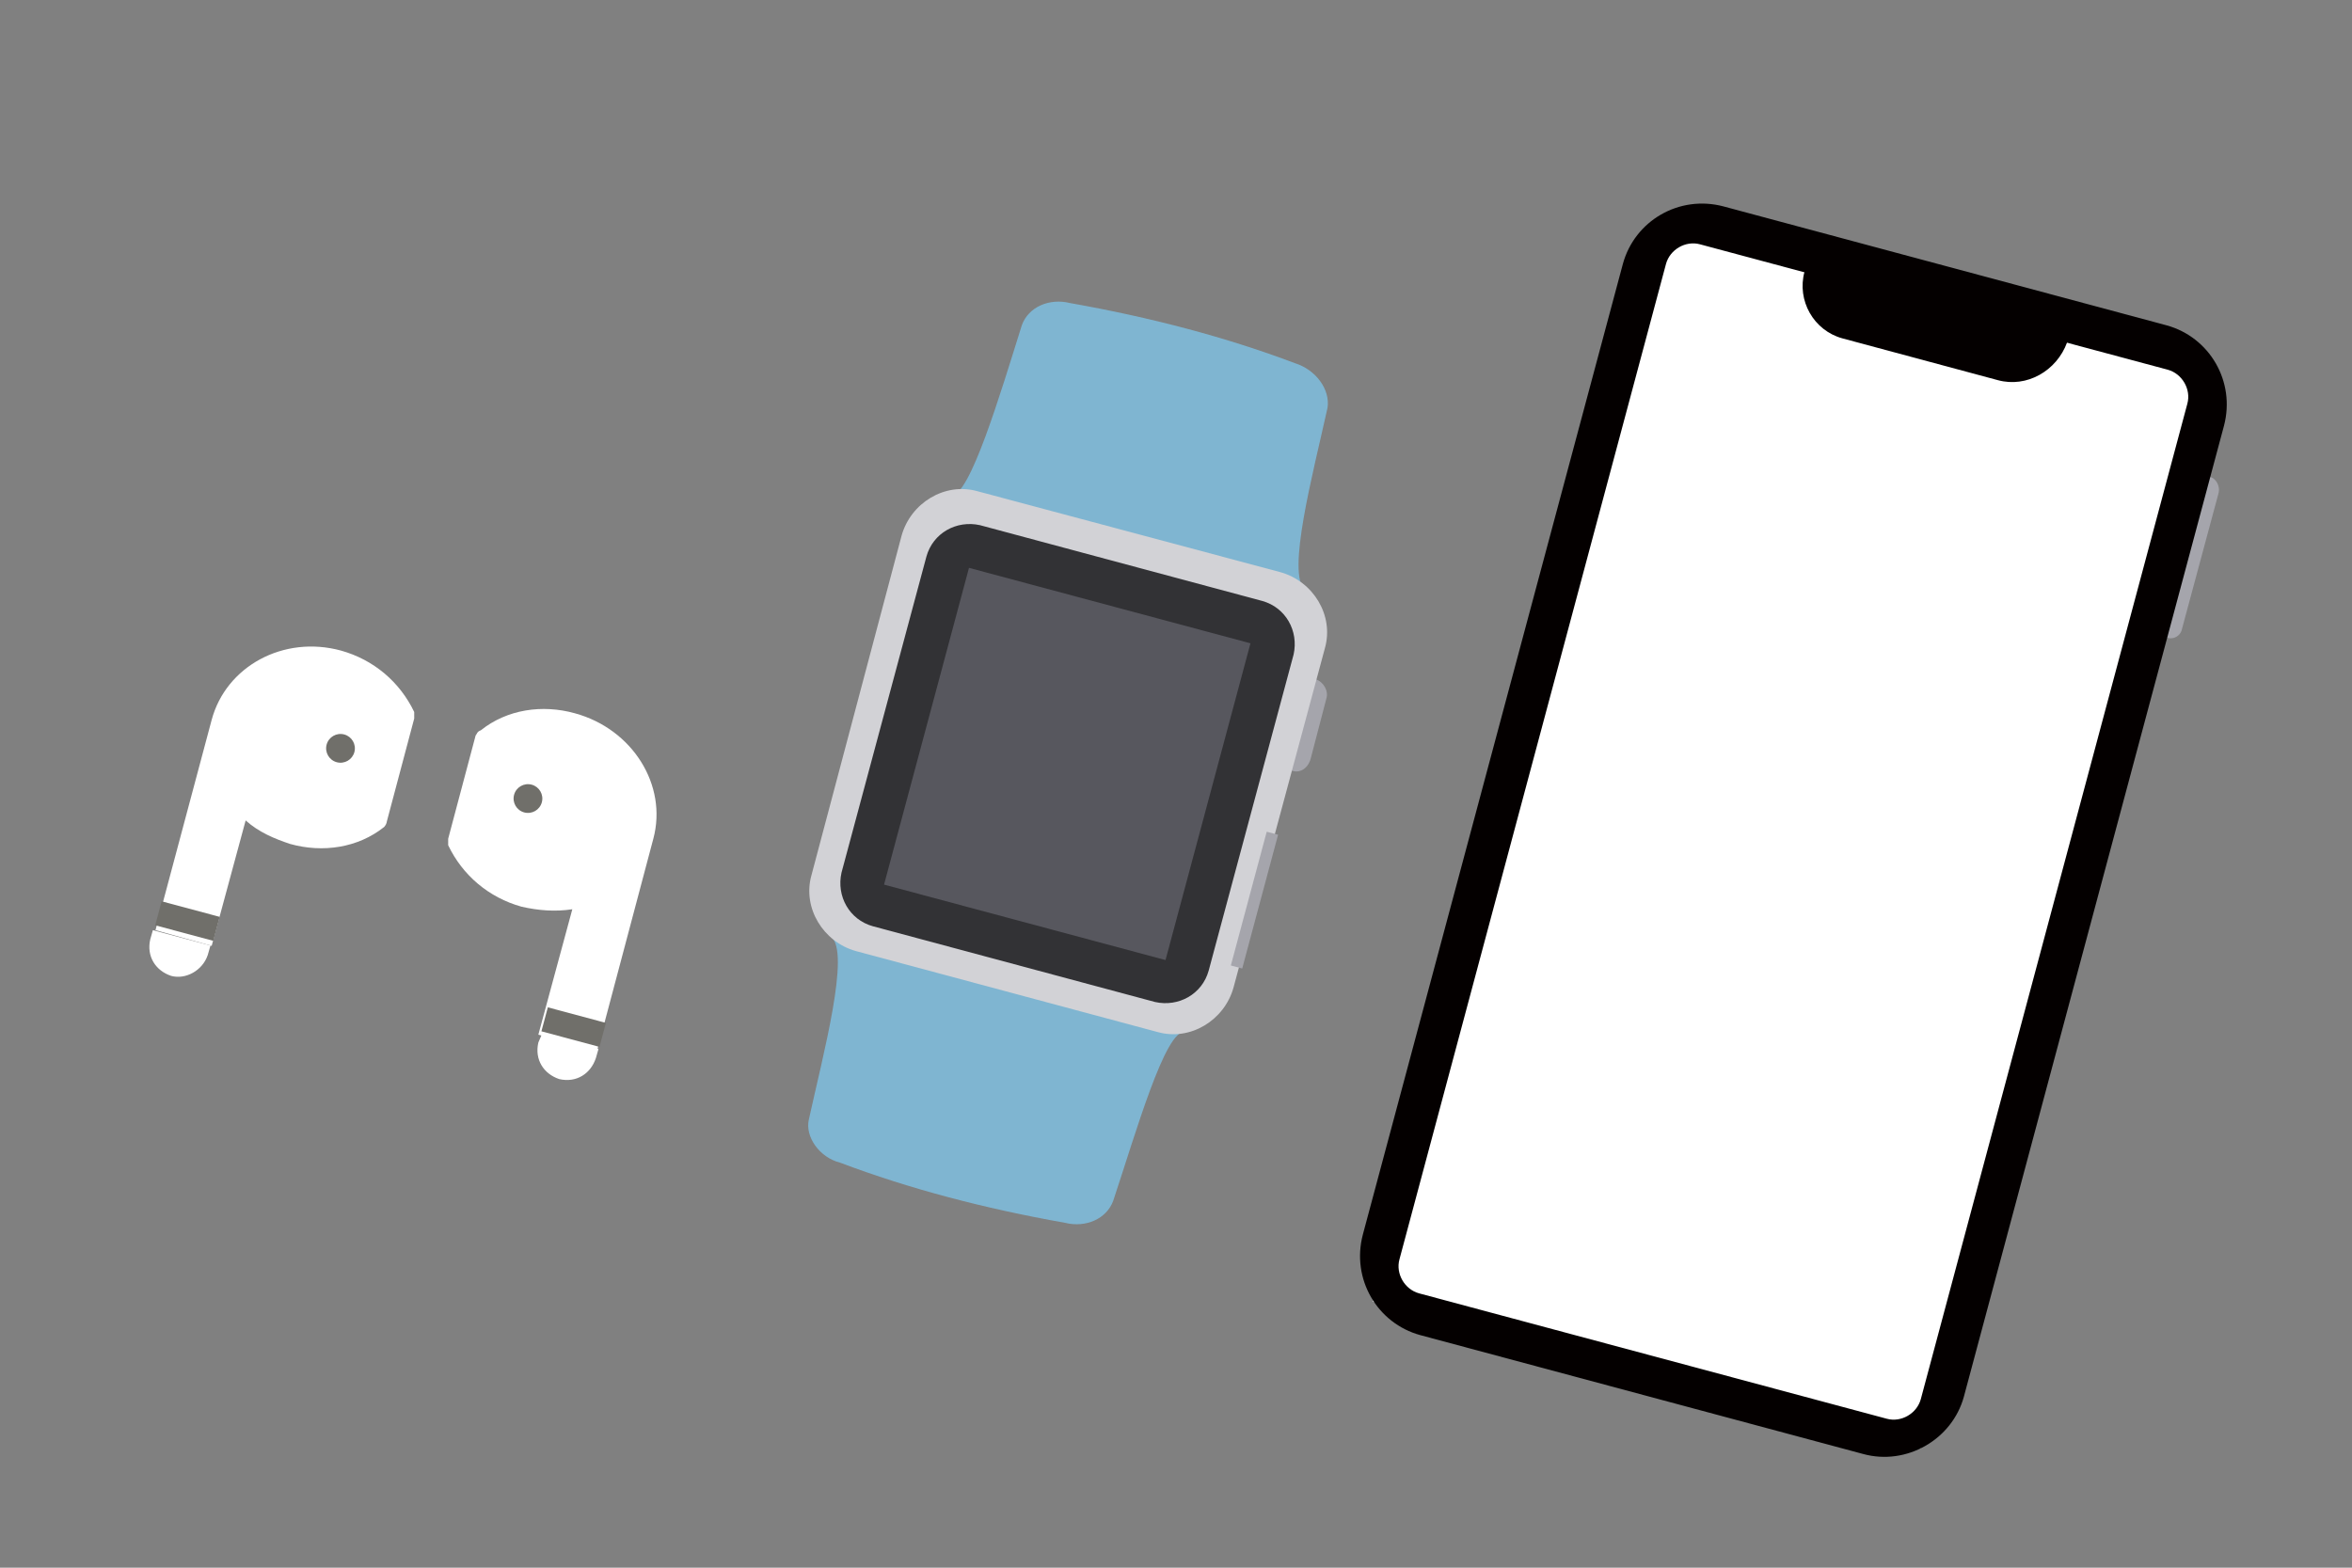 <?xml version="1.0" encoding="utf-8"?>
<!-- Generator: Adobe Illustrator 21.0.0, SVG Export Plug-In . SVG Version: 6.00 Build 0)  -->
<svg version="1.1" id="front" xmlns="http://www.w3.org/2000/svg" xmlns:xlink="http://www.w3.org/1999/xlink" x="0px" y="0px"
	 viewBox="0 0 180 120" style="enable-background:new 0 0 180 120;" xml:space="preserve">
<rect x="0" y="0" width="180" height="120" fill="#808080" stroke="none"/>
<style type="text/css">
	.st0{fill:#FFFFFF;}
	.st1{fill:#706F6A;}
	.st2{fill:#A5A5AC;}
	.st3{fill:#7FB5D1;}
	.st4{fill:#D2D2D6;}
	.st5{fill:#323235;}
	.st6{fill:#57575E;}
	.st7{fill:#040000;}
</style>
<g>
	<g>
		<g id="Filled_Icons_4_">
			<g>
				<path class="st0" d="M44,54.6c-2.5-0.7-5.2-0.3-7.2,1.3c-0.3,0.1-0.3,0.3-0.4,0.4l-2.1,7.9c0,0.1,0,0.4,0,0.5
					c1.1,2.3,3.1,4,5.6,4.7c1.3,0.3,2.6,0.4,3.9,0.2l-2.6,9.6l4.5,1.2L50,64.2C51.1,60.1,48.4,55.8,44,54.6z"/>
				<path class="st0" d="M41.2,79.8c-0.3,1.3,0.4,2.4,1.6,2.8c1.3,0.3,2.4-0.4,2.8-1.6l0.2-0.7l-4.3-1.2L41.2,79.8z"/>
			</g>
		</g>
		
			<rect x="42.9" y="76.3" transform="matrix(0.259 -0.966 0.966 0.259 -43.382 100.623)" class="st1" width="1.9" height="4.6"/>
		<ellipse transform="matrix(0.259 -0.966 0.966 0.259 -29.081 84.327)" class="st1" cx="40.4" cy="61.1" rx="1.1" ry="1.1"/>
	</g>
	<g>
		<g id="Filled_Icons_3_">
			<g>
				<path class="st0" d="M16.2,55.1l-4.3,16.1l4.3,1.2l2.6-9.6c1,0.9,2.2,1.4,3.4,1.8c2.5,0.7,5.2,0.3,7.2-1.3
					c0.1-0.1,0.2-0.3,0.2-0.4l2.1-7.9c0-0.1,0-0.4,0-0.5c-1.1-2.3-3.1-4-5.6-4.7C21.7,48.6,17.3,51,16.2,55.1z"/>
				<path class="st0" d="M16.2,72.4l-4.5-1.2l-0.2,0.7c-0.3,1.3,0.4,2.4,1.6,2.8c1.1,0.3,2.4-0.4,2.8-1.6l0.2-0.7L16.2,72.4z"/>
			</g>
		</g>
		
			<rect x="13.4" y="68.2" transform="matrix(0.259 -0.966 0.966 0.259 -57.474 66.107)" class="st1" width="1.9" height="4.6"/>
		<ellipse transform="matrix(0.259 -0.966 0.966 0.259 -36.027 67.558)" class="st1" cx="26" cy="57.3" rx="1.1" ry="1.1"/>
	</g>
</g>
<g>
	<path class="st2" d="M98.9,59L98.9,59c0.6,0.2,1.2-0.2,1.4-0.9l1.2-4.6c0.2-0.6-0.2-1.3-0.8-1.5l0.1,0c-0.7-0.2-1.3,0.2-1.5,0.9
		L98,57.5C97.8,58.2,98.2,58.9,98.9,59z"/>
	<path class="st3" d="M99.1,27.8c-5.3-2-11-3.5-17.2-4.6c-1.6-0.4-3.2,0.3-3.7,1.7c-1.6,5.1-4,13.2-5.4,13l27.1,7.3
		c-1.5-1.2,0.6-9,1.7-14C101.8,29.8,100.7,28.3,99.1,27.8z"/>
	<path class="st3" d="M64.3,89c5.3,2,11,3.5,17.2,4.6c1.6,0.4,3.2-0.3,3.7-1.7c1.7-5.1,4-13.2,5.5-12.9l-27.1-7.3
		c1.5,1.2-0.6,9-1.7,14C61.6,87,62.7,88.6,64.3,89z"/>
	<path class="st4" d="M94.4,75.6c-0.7,2.5-3.3,4.1-5.8,3.4l-23.1-6.2c-2.5-0.7-4.1-3.3-3.4-5.8L69,41c0.7-2.5,3.3-4.1,5.8-3.4
		L98,43.8c2.5,0.7,4.1,3.3,3.4,5.8L94.4,75.6z"/>
	<path class="st5" d="M66.8,70.9c-1.8-0.5-2.8-2.3-2.4-4.1l6.5-24.2c0.5-1.8,2.3-2.8,4.1-2.4L96.6,46c1.8,0.5,2.8,2.3,2.4,4.1
		l-6.5,24.2c-0.5,1.8-2.3,2.8-4.1,2.4L66.8,70.9z"/>
	<rect x="69.1" y="47.3" transform="matrix(0.259 -0.966 0.966 0.259 4.068 122.213)" class="st6" width="25.1" height="22.3"/>
	<rect x="90.7" y="68.4" transform="matrix(0.259 -0.966 0.966 0.259 4.632 143.804)" class="st2" width="10.6" height="0.9"/>
</g>
<g>
	<path class="st2" d="M165.8,48.8L165.8,48.8c-0.5-0.1-0.8-0.7-0.7-1.2l2.8-10.4c0.1-0.5,0.7-0.8,1.2-0.7l0,0
		c0.5,0.1,0.8,0.7,0.7,1.2L167,48.1C166.9,48.7,166.3,49,165.8,48.8z"/>
	
		<rect x="115.5" y="20.6" transform="matrix(0.966 0.259 -0.259 0.966 21.136 -33.352)" class="st0" width="43.4" height="86.1"/>
	<g id="Layer_2_1_">
		<path class="st7" d="M142.6,111.3l-33.9-9.1c-3.3-0.9-5.3-4.3-4.4-7.7l19.9-74.3c0.9-3.3,4.3-5.3,7.7-4.4l33.9,9.1
			c3.3,0.9,5.3,4.3,4.4,7.7l-19.9,74.3C149.4,110.2,145.9,112.2,142.6,111.3z M130.1,18.7c-1.1-0.3-2.3,0.4-2.6,1.5l-20.4,76.2
			c-0.3,1.1,0.4,2.3,1.5,2.6l35.8,9.6c1.1,0.3,2.3-0.4,2.6-1.5l20.4-76.2c0.3-1.1-0.4-2.3-1.5-2.6L130.1,18.7z"/>
		<path class="st7" d="M152.9,29.1l-11.9-3.2c-2.2-0.6-3.5-2.9-2.9-5.1l0.3-1c0.3-1.1,1.4-1.8,2.6-1.5l16,4.3
			c1.1,0.3,1.8,1.4,1.5,2.6l-0.3,1C157.4,28.4,155.1,29.7,152.9,29.1z M142,21.9"/>
	</g>
</g>
</svg>

